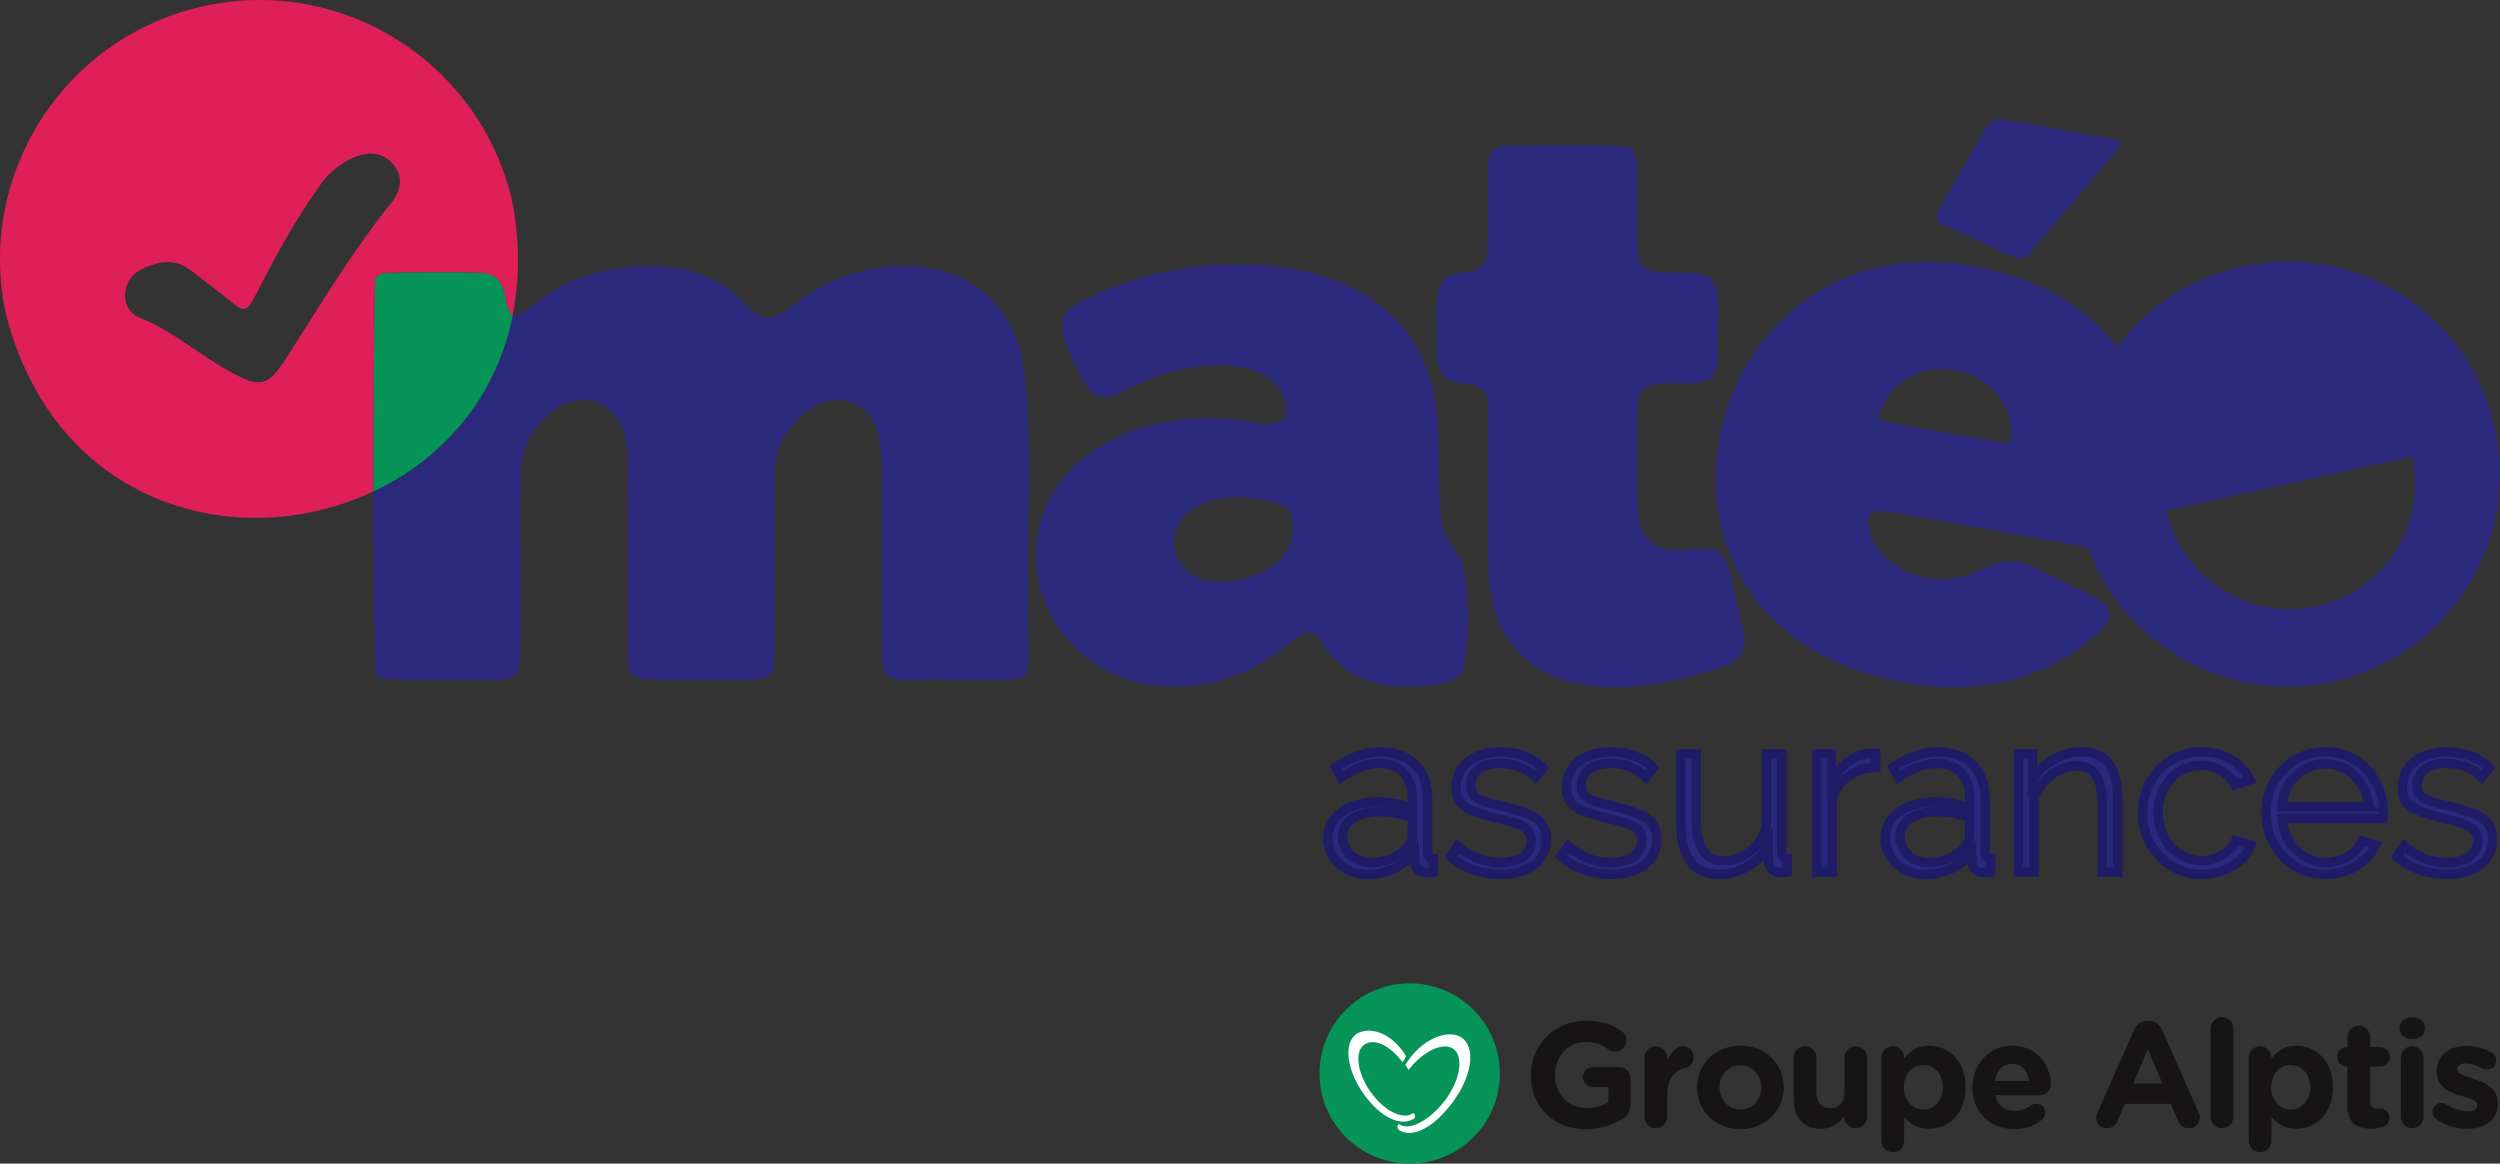 <?xml version="1.0" encoding="UTF-8"?> <svg xmlns="http://www.w3.org/2000/svg" id="Calque_2" data-name="Calque 2" viewBox="0 0 550.3 256.13"><rect x="0" y="0" width="550.3" height="256.13" fill="#333333" stroke="none"/><defs><style> .cls-1 { stroke: #1e1c66; stroke-miterlimit: 10; stroke-width: 2.06px; } .cls-1, .cls-2 { fill: #2b297c; } .cls-3 { fill: none; } .cls-4 { fill: #079459; } .cls-5 { fill: #fff; } .cls-6 { fill: #171415; } .cls-7 { fill: #de1f59; } </style></defs><g id="Contenu"><g><g><path class="cls-2" d="M258.72,151.13c-28.73.45-42.49-34.6-18.26-51.76,8.12-5.62,18.18-7.74,28.91-7.2,4.64-.19,15.74,4.29,13.56-3.75-3.12-9.97-18.07-8.9-27.2-5.97-2.76.88-5.55,2.22-8.08,3.48-2.37,1.1-4.71,2.28-6.94.62-1.92-1.36-3.65-5.2-5.27-8.81-1.39-3.15-3.03-7.42.16-9.95,22.64-14.19,72.26-15.96,79.73,17.68,2.31,8.89.87,19.89,1.89,28.89.53,4.29,3.6,6.72,4.91,10.6,1.36,6,1.2,17,.1,21.8-1.04,3.33-4.71,3.92-7.81,4.18-11.15,1.01-18.48-1.18-23.97-10.39-2.53-2.95-5.61.25-7.9,1.98-6.52,5.44-15.02,8.59-23.41,8.6h-.44ZM268.84,128.09c4.94-.09,11.36-2.12,14.26-6.52,1.6-2.48,1.92-7.11.56-9.38-1.62-1.85-4.45-1.79-6.94-2.4-6.3-1.13-14.36-.06-17.54,6.04-3.32,6.27,2.85,12.57,9.23,12.25h.43Z"></path><path class="cls-2" d="M382.95,144.46c-1.63,1.89-4.68,2.63-7.12,3.42-14.61,4.34-34.13,6.83-43.93-7.15-4.37-6.91-4.38-13.93-4.36-22.14-.03-7.46.06-22.71-.04-29.46.26-5.66-5.65-3.88-8.98-5.77-2.72-1.74-2.1-5.22-2.22-10.26.19-3.51-.59-7.53.94-10.71,1.55-2.55,5.12-2,7.54-3,3.46-1.59,2.57-4.99,2.76-8.93,0-2.63,0-5.62,0-8.3.27-4.99-1.46-10.68,5.17-10.15,5.66-.04,17.55-.06,22.91.01,1.18.04,2.35.13,3.26.63,1.23.75,1.32,2.26,1.43,3.64.19,4.33-.04,13.8.14,18.65.11,1.43.23,2.91,1.29,3.86,3.4,2.87,12.67-.72,15.62,3.32,1.56,3.95.56,8.94.84,13.22-.18,3.68.67,7.59-3.25,8.63-3.94,1.46-13.31-1.75-14.33,3.92-.5,5.17-.11,13.3-.23,19.39.12,4.18-.43,9.14,3.1,12.03,4.21,3.89,10.58.09,14.73,2.02,3.05,2.72,2.96,7.58,4.15,11.44.71,3.73,2.61,8.57.76,11.45l-.17.23Z"></path><path class="cls-2" d="M428.64,49.87c1.28.62,3.05,1.42,4.96,2.31,3.41,1.41,8.49,4.32,11.26,4.83h.19c1.74-.55,2.62-2.59,5.59-5.81,5.57-6.64,14.35-16.8,16.05-19.08.81-1.46-1.32-1.31-2.6-1.67-7.24-1.19-17.43-3.33-24.39-4.22-1.33-.04-1.97.94-2.63,1.99-2.22,3.82-8.5,14.65-10.4,18.16-1.05,1.86.07,2.63,1.97,3.5Z"></path><path class="cls-2" d="M465.26,75.42c-5.53-6.67-13.03-11.84-22-14.47-67.22-22.29-94.64,75.69-24.86,89.22l.47.08c13.49,2.5,27.54.59,38.67-7.43,2.49-2.17,8.21-5.21,6.49-8.89-1.8-2.51-6.77-4.23-10-5.97-3.22-1.5-6.21-3.29-9.5-4.19-4.52-1.39-8.6,2.5-13.33,3.34-8.4,2.09-20.49-3.76-19.84-13.24.14-2.89,7.89-.43,12.81.26,10.14,1.79,24.37,4.37,34.56,6.18,4.16.74,7.67,1.35,9.91,1.72,1.85.28,3.49-.2,4.33-1.9,5.89-15.64,2.32-32.63-7.72-44.71ZM442.68,96.77l-.06.22c-.22.62-.76.67-1.73.49-6.74-1.25-21.25-3.71-26.5-4.79-1.5-.6-.59-2.04.03-3.38,6.86-14.37,29.5-8.2,28.26,7.46Z"></path><path class="cls-2" d="M549.21,94.33c-5.54-25.24-30.49-41.22-55.73-35.68-3.09.68-6.04,1.65-8.83,2.88-20,8.78-31.71,30.7-26.85,52.85,1.51,6.9,4.49,13.11,8.51,18.37,10.7,13.99,28.87,21.33,47.21,17.31,25.24-5.54,41.22-30.49,35.68-55.73ZM509.89,133.48c-13.03,2.86-25.92-3.97-31.19-15.67-.77-1.72-1.39-3.54-1.81-5.46l4.87-1.07,49.25-10.8c3.28,14.95-6.18,29.72-21.13,33Z"></path><path class="cls-3" d="M86.57,36.18c-4.74-5.63-13.08-.09-16.32,4.84-5.63,7.86-10.13,16.42-14.56,24.98-1.24,2.4-2.26,2.47-4.13.94-3.11-2.5-6.32-4.89-9.47-7.36-2.22-1.76-4.69-2.27-7.44-1.64-1.68.5-3.38,1.03-4.77,2.13-3.35,2.68-3.18,8.23.75,9.79,7.27,2.92,13.07,8.12,19.81,11.82,7.08,3.87,8.5,3.49,12.85-3.35,7.3-11.41,14.26-23.05,22.77-33.64,2.47-3.09,2.56-5.99.5-8.52Z"></path><path class="cls-7" d="M88.05,59.99c4.6.01,12.94-.15,17.54.1,7.35.08,4.56,8.07,7.29,9.18,1.43-7.26,1.57-15.3.06-24.07C106.37,14.36,76.03-5.31,45.2,1.27,14.36,7.84-5.31,38.18,1.27,69.02c10.94,42.87,51.55,53.01,80.9,39.17.02-18.83.21-38.5.37-46.67.89-1.9,3.65-1.34,5.51-1.54ZM50.45,81.69c-6.74-3.7-12.54-8.9-19.81-11.82-3.93-1.56-4.1-7.11-.75-9.79,1.39-1.11,3.08-1.63,4.77-2.13,2.75-.63,5.22-.12,7.44,1.64,3.15,2.48,6.36,4.86,9.47,7.36,1.87,1.53,2.89,1.46,4.13-.94,4.43-8.56,8.92-17.12,14.56-24.98,3.24-4.93,11.57-10.47,16.32-4.84,2.06,2.53,1.97,5.43-.5,8.52-8.51,10.59-15.47,22.23-22.77,33.64-4.35,6.84-5.77,7.22-12.85,3.35Z"></path><path class="cls-2" d="M226.37,135.78c-.47-20.25,1.05-36.74-.84-53.4-2.66-23.1-24.62-28.75-43.8-19.8-4.33,1.82-8.99,6.83-11.98,7.29-4.04.46-6.59-4.56-9.79-6.51-8.71-6.34-22.17-5.66-32.27-2.19-5.16,1.46-9.52,5.77-13.8,8.21,0,0-.01,0-.02.01-.4.04-.71-.02-.98-.13-3.64,18.48-15.7,31.84-30.72,38.92,0,4.94,0,9.83.02,14.43.06,11.64.21,21.48.51,25.89.56.97,2.26,1.11,5.83,1.15,2.76.02,6.65,0,10.52.01,3.67,0,7.21.02,9.73-.03,2.57-.2,4.22.14,5.32-1.7,1.4-11.29-.18-34.06.68-45.92.54-7.76,10.26-17.39,18.24-12.81,7.21,6.21,4.63,12.48,5.19,22.91,0,10.1,0,20.7,0,30.68-.23,5.71.69,6.78,4.99,6.81,5.03.1,15.93.06,21.49.03,1.63-.08,3.5,0,4.75-.93.65-.54.87-1.49.95-2.4.21-2.94.06-8.97.11-15.88,0-8.82,0-18.8,0-24.56-.07-5.3.83-9.36,5.06-13.5,6.24-6.7,15.68-5.69,17.86,3.78,1.13,5.42.54,10.22.68,15.97.05,11.47-.1,28.27.08,33.94.15,4.74,5.18,3.33,9.07,3.6,6.01-.28,17.03.69,21.92-.63l.15-.09c1.81-.86.81-9.51,1.06-13.16Z"></path><path class="cls-4" d="M112.89,69.27c-2.73-1.11.06-9.09-7.29-9.18-4.6-.25-12.94-.09-17.54-.1-1.86.2-4.62-.36-5.51,1.54-.17,8.16-.35,27.84-.37,46.67,15.02-7.08,27.08-20.45,30.72-38.92Z"></path><g><path class="cls-1" d="M300.92,192.46c-1.23,0-2.37-.21-3.42-.62-1.05-.42-1.97-.99-2.75-1.72-.78-.73-1.39-1.59-1.82-2.57-.43-.98-.65-2.04-.65-3.17s.27-2.18.8-3.15,1.28-1.8,2.25-2.5c.97-.7,2.11-1.24,3.44-1.62,1.33-.38,2.8-.57,4.4-.57,1.33,0,2.68.12,4.04.35s2.58.57,3.65,1v-2.35c0-2.3-.65-4.12-1.95-5.47-1.3-1.35-3.1-2.02-5.39-2.02-1.33,0-2.7.27-4.09.8-1.4.53-2.81,1.3-4.25,2.3l-1.2-2.25c3.36-2.26,6.62-3.39,9.79-3.39s5.83.92,7.69,2.75c1.86,1.83,2.8,4.36,2.8,7.59v11.74c0,.93.42,1.4,1.25,1.4v3c-.57.1-1,.15-1.3.15-.87,0-1.54-.22-2.02-.65-.48-.43-.74-1.03-.77-1.8l-.1-2.05c-1.2,1.57-2.7,2.76-4.52,3.6-1.82.83-3.77,1.25-5.87,1.25ZM301.72,189.86c1.76,0,3.39-.33,4.87-1,1.48-.66,2.61-1.55,3.37-2.65.3-.3.52-.62.67-.97.15-.35.22-.67.22-.98v-4.24c-1.13-.43-2.3-.77-3.52-1-1.21-.23-2.45-.35-3.72-.35-2.4,0-4.35.5-5.84,1.5-1.5,1-2.25,2.31-2.25,3.95,0,.8.16,1.55.48,2.25.32.7.75,1.31,1.3,1.82.55.52,1.21.92,1.97,1.22.77.3,1.58.45,2.45.45Z"></path><path class="cls-1" d="M330.24,192.46c-2.03,0-4.01-.33-5.94-1-1.93-.66-3.6-1.63-4.99-2.9l1.55-2.3c1.46,1.2,2.95,2.1,4.47,2.7,1.51.6,3.14.9,4.87.9,2.1,0,3.77-.42,5.02-1.27s1.87-2.06,1.87-3.62c0-.73-.17-1.34-.5-1.82-.33-.48-.82-.91-1.47-1.27-.65-.37-1.47-.69-2.45-.97s-2.12-.57-3.42-.87c-1.5-.37-2.8-.73-3.9-1.1-1.1-.37-2.01-.78-2.72-1.25-.72-.47-1.25-1.04-1.6-1.72s-.52-1.54-.52-2.57c0-1.3.26-2.45.77-3.45.52-1,1.22-1.82,2.1-2.47.88-.65,1.91-1.14,3.1-1.47,1.18-.33,2.44-.5,3.77-.5,2,0,3.81.32,5.44.97,1.63.65,2.95,1.51,3.95,2.57l-1.65,2c-.97-1-2.14-1.75-3.52-2.25-1.38-.5-2.82-.75-4.32-.75-.9,0-1.73.09-2.5.27-.77.18-1.44.48-2.02.88-.58.4-1.04.91-1.37,1.52-.33.62-.5,1.34-.5,2.17,0,.7.12,1.26.35,1.7.23.43.62.81,1.15,1.12.53.32,1.21.6,2.02.85.81.25,1.8.51,2.97.77,1.66.4,3.13.8,4.4,1.2,1.26.4,2.32.87,3.17,1.4s1.49,1.18,1.92,1.95c.43.77.65,1.7.65,2.8,0,2.4-.92,4.3-2.75,5.69-1.83,1.4-4.3,2.1-7.39,2.1Z"></path><path class="cls-1" d="M354.55,192.46c-2.03,0-4.01-.33-5.94-1-1.93-.66-3.6-1.63-4.99-2.9l1.55-2.3c1.46,1.2,2.95,2.1,4.47,2.7,1.51.6,3.14.9,4.87.9,2.1,0,3.77-.42,5.02-1.27s1.87-2.06,1.87-3.62c0-.73-.17-1.34-.5-1.82-.33-.48-.82-.91-1.47-1.27-.65-.37-1.47-.69-2.45-.97s-2.12-.57-3.42-.87c-1.5-.37-2.8-.73-3.9-1.1-1.1-.37-2.01-.78-2.72-1.25-.72-.47-1.25-1.04-1.6-1.72s-.52-1.54-.52-2.57c0-1.3.26-2.45.77-3.45.52-1,1.22-1.82,2.1-2.47.88-.65,1.91-1.14,3.1-1.47,1.18-.33,2.44-.5,3.77-.5,2,0,3.81.32,5.44.97,1.63.65,2.95,1.51,3.95,2.57l-1.65,2c-.97-1-2.14-1.75-3.52-2.25-1.38-.5-2.82-.75-4.32-.75-.9,0-1.73.09-2.5.27-.77.18-1.44.48-2.02.88-.58.4-1.04.91-1.37,1.52-.33.62-.5,1.34-.5,2.17,0,.7.12,1.26.35,1.7.23.43.62.81,1.15,1.12.53.32,1.21.6,2.02.85.81.25,1.8.51,2.97.77,1.66.4,3.13.8,4.4,1.2,1.26.4,2.32.87,3.17,1.4s1.49,1.18,1.92,1.95c.43.77.65,1.7.65,2.8,0,2.4-.92,4.3-2.75,5.69-1.83,1.4-4.3,2.1-7.39,2.1Z"></path><path class="cls-1" d="M378.38,192.46c-2.83,0-4.94-.94-6.32-2.82-1.38-1.88-2.07-4.68-2.07-8.41v-15.28h3.39v14.68c0,5.89,2.02,8.84,6.04,8.84,1,0,1.98-.17,2.95-.5.97-.33,1.85-.81,2.67-1.45.81-.63,1.55-1.38,2.2-2.25.65-.87,1.17-1.85,1.57-2.95v-16.38h3.4v21.63c0,.93.4,1.4,1.2,1.4v3c-.4.07-.72.1-.97.1h-.52c-.8-.03-1.45-.32-1.95-.85-.5-.53-.75-1.25-.75-2.15v-3c-1.13,2.03-2.67,3.6-4.62,4.72-1.95,1.12-4.02,1.67-6.22,1.67Z"></path><path class="cls-1" d="M412.89,168.93c-2.3.07-4.3.7-5.99,1.9s-2.9,2.85-3.59,4.94v16.18h-3.4v-26.02h3.2v6.24c.97-2,2.26-3.56,3.9-4.69,1.63-1.13,3.38-1.7,5.24-1.7.27,0,.48.02.65.05v3.1Z"></path><path class="cls-1" d="M423.62,192.46c-1.23,0-2.37-.21-3.42-.62-1.05-.42-1.97-.99-2.75-1.72-.78-.73-1.39-1.59-1.82-2.57-.43-.98-.65-2.04-.65-3.17s.27-2.18.8-3.15,1.28-1.8,2.25-2.5c.97-.7,2.11-1.24,3.44-1.62,1.33-.38,2.8-.57,4.4-.57,1.33,0,2.68.12,4.04.35s2.58.57,3.65,1v-2.35c0-2.3-.65-4.12-1.95-5.47s-3.1-2.02-5.39-2.02c-1.33,0-2.7.27-4.09.8-1.4.53-2.81,1.3-4.25,2.3l-1.2-2.25c3.36-2.26,6.62-3.39,9.79-3.39s5.83.92,7.69,2.75,2.8,4.36,2.8,7.59v11.74c0,.93.42,1.4,1.25,1.4v3c-.57.1-1,.15-1.3.15-.87,0-1.54-.22-2.02-.65-.48-.43-.74-1.03-.77-1.8l-.1-2.05c-1.2,1.57-2.7,2.76-4.52,3.6-1.82.83-3.77,1.25-5.87,1.25ZM424.42,189.86c1.76,0,3.39-.33,4.87-1,1.48-.66,2.61-1.55,3.37-2.65.3-.3.52-.62.67-.97.15-.35.22-.67.22-.98v-4.24c-1.13-.43-2.3-.77-3.52-1-1.21-.23-2.45-.35-3.72-.35-2.4,0-4.35.5-5.84,1.5-1.5,1-2.25,2.31-2.25,3.95,0,.8.16,1.55.48,2.25.32.7.75,1.31,1.3,1.82.55.52,1.21.92,1.97,1.22.77.3,1.58.45,2.45.45Z"></path><path class="cls-1" d="M466.17,191.96h-3.4v-14.53c0-3.1-.46-5.34-1.37-6.74s-2.32-2.1-4.22-2.1c-1,0-2,.18-3,.55-1,.37-1.92.88-2.77,1.55-.85.67-1.61,1.46-2.27,2.37s-1.15,1.91-1.45,2.97v15.93h-3.4v-26.02h3.1v5.89c1.06-1.9,2.59-3.43,4.57-4.59,1.98-1.16,4.14-1.75,6.47-1.75,1.43,0,2.65.26,3.65.8,1,.53,1.8,1.28,2.4,2.25.6.97,1.03,2.15,1.3,3.55.27,1.4.4,2.95.4,4.64v15.23Z"></path><path class="cls-1" d="M471.61,178.87c0-1.83.32-3.56.95-5.19s1.52-3.05,2.67-4.27c1.15-1.22,2.52-2.17,4.12-2.87s3.36-1.05,5.29-1.05c2.46,0,4.61.56,6.44,1.67,1.83,1.12,3.21,2.62,4.14,4.52l-3.3,1.05c-.73-1.33-1.76-2.37-3.07-3.12s-2.77-1.12-4.37-1.12c-1.33,0-2.57.27-3.72.8-1.15.53-2.15,1.26-3,2.17s-1.52,2.01-2,3.27c-.48,1.27-.72,2.65-.72,4.14s.25,2.85.75,4.14c.5,1.3,1.18,2.42,2.05,3.37s1.87,1.7,3.02,2.25c1.15.55,2.37.82,3.67.82.83,0,1.66-.12,2.47-.35.81-.23,1.57-.56,2.27-.97.7-.42,1.3-.89,1.8-1.42.5-.53.85-1.1,1.05-1.7l3.35,1c-.37.93-.9,1.79-1.6,2.57s-1.52,1.47-2.47,2.05c-.95.58-2,1.03-3.15,1.35-1.15.32-2.34.48-3.57.48-1.9,0-3.65-.36-5.24-1.07-1.6-.72-2.98-1.7-4.15-2.95-1.16-1.25-2.07-2.69-2.72-4.32-.65-1.63-.97-3.38-.97-5.24Z"></path><path class="cls-1" d="M511.82,192.46c-1.9,0-3.64-.36-5.22-1.07-1.58-.72-2.95-1.7-4.12-2.95-1.16-1.25-2.07-2.69-2.72-4.32-.65-1.63-.97-3.38-.97-5.24s.33-3.55.97-5.17c.65-1.61,1.55-3.03,2.7-4.25,1.15-1.21,2.52-2.18,4.12-2.9,1.6-.71,3.33-1.07,5.19-1.07s3.64.36,5.22,1.07c1.58.72,2.94,1.69,4.07,2.92,1.13,1.23,2.01,2.65,2.65,4.25.63,1.6.95,3.3.95,5.09v.8c0,.27-.02.45-.05.55h-22.27c.1,1.4.42,2.69.97,3.87.55,1.18,1.26,2.21,2.12,3.07.87.87,1.86,1.54,2.97,2.02,1.11.48,2.3.72,3.57.72.83,0,1.66-.12,2.5-.35.83-.23,1.6-.55,2.3-.95.7-.4,1.33-.89,1.9-1.47.56-.58,1-1.22,1.3-1.92l2.94.8c-.4.97-.97,1.84-1.7,2.62-.73.78-1.58,1.47-2.55,2.05-.97.58-2.03,1.03-3.2,1.35-1.16.32-2.38.48-3.65.48ZM521.41,177.58c-.1-1.4-.42-2.67-.97-3.82-.55-1.15-1.25-2.14-2.1-2.97s-1.83-1.48-2.95-1.95c-1.12-.47-2.31-.7-3.57-.7s-2.46.23-3.59.7c-1.13.47-2.12,1.12-2.97,1.95s-1.53,1.83-2.05,3c-.52,1.16-.82,2.43-.92,3.8h19.13Z"></path><path class="cls-1" d="M538.54,192.46c-2.03,0-4.01-.33-5.94-1-1.93-.66-3.6-1.63-4.99-2.9l1.55-2.3c1.46,1.2,2.95,2.1,4.47,2.7,1.51.6,3.14.9,4.87.9,2.1,0,3.77-.42,5.02-1.27s1.87-2.06,1.87-3.62c0-.73-.17-1.34-.5-1.82-.33-.48-.82-.91-1.47-1.27-.65-.37-1.47-.69-2.45-.97s-2.12-.57-3.42-.87c-1.5-.37-2.8-.73-3.9-1.1-1.1-.37-2.01-.78-2.72-1.25-.72-.47-1.25-1.04-1.6-1.72s-.52-1.54-.52-2.57c0-1.3.26-2.45.77-3.45.52-1,1.22-1.82,2.1-2.47.88-.65,1.91-1.14,3.1-1.47,1.18-.33,2.44-.5,3.77-.5,2,0,3.81.32,5.44.97,1.63.65,2.95,1.51,3.95,2.57l-1.65,2c-.97-1-2.14-1.75-3.52-2.25-1.38-.5-2.82-.75-4.32-.75-.9,0-1.73.09-2.5.27-.77.18-1.44.48-2.02.88-.58.4-1.04.91-1.37,1.52-.33.62-.5,1.34-.5,2.17,0,.7.12,1.26.35,1.7.23.43.62.81,1.15,1.12.53.32,1.21.6,2.02.85.81.25,1.8.51,2.97.77,1.66.4,3.13.8,4.4,1.2,1.26.4,2.32.87,3.17,1.4s1.49,1.18,1.92,1.95c.43.77.65,1.7.65,2.8,0,2.4-.92,4.3-2.75,5.69-1.83,1.4-4.3,2.1-7.39,2.1Z"></path></g></g><g><g><path class="cls-4" d="M330.14,236.29c0,10.96-8.88,19.84-19.84,19.84s-19.84-8.89-19.84-19.84,8.88-19.84,19.84-19.84,19.84,8.88,19.84,19.84"></path><path class="cls-5" d="M308.91,246.89c-2.84,0-6.19-2.39-8.96-6.4-3.56-5.16-4.19-10.93-1.4-12.85.74-.51,1.67-.78,2.69-.78,2.35,0,5.74,1.46,8.2,5.56l.07.12-.76,1.27-.21-.26c-2.1-2.64-4.43-4.16-6.39-4.16-.68,0-1.3.19-1.84.55-2.17,1.5-1.59,6.11,1.3,10.3,2.2,3.19,5.29,5.33,7.69,5.33.64,0,1.18-.16,1.63-.47l.16-.11.14.13s.3.31.25.67c-.04.25-.22.46-.53.62-.62.32-1.3.48-2.03.48Z"></path><path class="cls-5" d="M310.21,249.39c-.7,0-1.35-.15-1.94-.45-.34-.17-.55-.4-.63-.68-.1-.36.08-.65.1-.68l.13-.2.2.13c.43.29.95.44,1.56.44,2.55,0,6.24-2.6,8.78-6.18,2.12-2.99,3.18-6.32,2.75-8.69-.18-1.03-.63-1.78-1.32-2.25-.48-.32-1.06-.49-1.74-.49-2.39,0-5.54,1.97-7.84,4.91l-.2.26-.71-1.12.07-.12s.25-.39.47-.72l.6-.82c2.39-3.07,5.79-5.05,8.66-5.05,1.01,0,1.88.24,2.59.72.92.63,1.54,1.66,1.78,2.99.53,2.93-.75,7-3.33,10.64-3.26,4.6-6.99,7.35-9.97,7.35Z"></path></g><g><path class="cls-6" d="M336.98,236.69v-.07c0-6.55,5.1-11.92,12.09-11.92,3.49,0,5.79.79,7.87,2.24.49.36,1.05,1.05,1.05,2.04,0,1.38-1.12,2.5-2.5,2.5-.72,0-1.19-.26-1.55-.53-1.38-.99-2.87-1.58-5.04-1.58-3.69,0-6.62,3.26-6.62,7.18v.07c0,4.22,2.9,7.31,6.98,7.31,1.84,0,3.49-.46,4.78-1.38v-3.29h-3.42c-1.22,0-2.21-.95-2.21-2.17s.99-2.21,2.21-2.21h5.79c1.42,0,2.54,1.12,2.54,2.54v5.6c0,1.48-.56,2.5-1.78,3.23-1.88,1.15-4.61,2.31-8.07,2.31-7.18,0-12.12-5.04-12.12-11.85Z"></path><path class="cls-6" d="M361.97,232.8c0-1.38,1.12-2.5,2.5-2.5s2.5,1.12,2.5,2.5v.79c.72-1.71,1.91-3.29,3.39-3.29s2.44,1.02,2.44,2.44c0,1.32-.86,2.11-1.88,2.34-2.54.59-3.95,2.54-3.95,6.09v4.68c0,1.38-1.12,2.5-2.5,2.5s-2.5-1.12-2.5-2.5v-13.04Z"></path><path class="cls-6" d="M373.55,239.42v-.06c0-5.07,4.08-9.19,9.58-9.19s9.52,4.05,9.52,9.12v.07c0,5.07-4.08,9.19-9.58,9.19s-9.52-4.05-9.52-9.12ZM387.71,239.42v-.06c0-2.6-1.88-4.88-4.64-4.88s-4.58,2.21-4.58,4.81v.07c0,2.6,1.88,4.87,4.64,4.87s4.58-2.21,4.58-4.81Z"></path><path class="cls-6" d="M410.99,245.84c0,1.38-1.12,2.5-2.5,2.5s-2.5-1.12-2.5-2.5v-.2c-1.15,1.48-2.64,2.83-5.17,2.83-3.79,0-5.99-2.5-5.99-6.55v-9.12c0-1.38,1.12-2.5,2.5-2.5s2.5,1.12,2.5,2.5v7.54c0,2.37,1.12,3.59,3.03,3.59s3.13-1.22,3.13-3.59v-7.54c0-1.38,1.12-2.5,2.5-2.5s2.5,1.12,2.5,2.5v13.04Z"></path><path class="cls-6" d="M414.14,232.8c0-1.38,1.12-2.5,2.5-2.5s2.5,1.12,2.5,2.5v.23c1.22-1.65,2.9-2.87,5.5-2.87,4.12,0,8.03,3.23,8.03,9.12v.07c0,5.89-3.85,9.12-8.03,9.12-2.67,0-4.31-1.22-5.5-2.63v5.27c0,1.38-1.12,2.5-2.5,2.5s-2.5-1.12-2.5-2.5v-18.31ZM427.68,239.36v-.07c0-2.93-1.98-4.87-4.32-4.87s-4.28,1.94-4.28,4.87v.07c0,2.93,1.94,4.87,4.28,4.87s4.32-1.91,4.32-4.87Z"></path><path class="cls-6" d="M443.41,248.54c-5.3,0-9.22-3.72-9.22-9.12v-.06c0-5.04,3.59-9.19,8.73-9.19,5.89,0,8.5,4.84,8.5,8.5,0,1.45-1.02,2.4-2.34,2.4h-9.91c.5,2.27,2.08,3.46,4.32,3.46,1.38,0,2.54-.43,3.55-1.18.36-.26.69-.4,1.22-.4,1.12,0,1.94.86,1.94,1.98,0,.66-.3,1.15-.66,1.48-1.55,1.32-3.55,2.14-6.12,2.14ZM446.64,237.94c-.3-2.24-1.61-3.75-3.72-3.75s-3.43,1.48-3.82,3.75h7.54Z"></path><path class="cls-6" d="M461.71,244.89l8.03-18.15c.56-1.25,1.58-2.01,2.96-2.01h.3c1.38,0,2.37.76,2.93,2.01l8.03,18.15c.16.36.26.69.26,1.02,0,1.35-1.05,2.44-2.4,2.44-1.19,0-1.98-.69-2.44-1.74l-1.55-3.62h-10.14l-1.61,3.79c-.43.99-1.28,1.58-2.34,1.58-1.32,0-2.34-1.05-2.34-2.37,0-.36.13-.72.3-1.09ZM475.97,238.5l-3.19-7.61-3.2,7.61h6.39Z"></path><path class="cls-6" d="M486.6,226.41c0-1.38,1.12-2.5,2.5-2.5s2.5,1.12,2.5,2.5v19.43c0,1.38-1.12,2.5-2.5,2.5s-2.5-1.12-2.5-2.5v-19.43Z"></path><path class="cls-6" d="M494.99,232.8c0-1.38,1.12-2.5,2.5-2.5s2.5,1.12,2.5,2.5v.23c1.22-1.65,2.9-2.87,5.5-2.87,4.12,0,8.03,3.23,8.03,9.12v.07c0,5.89-3.85,9.12-8.03,9.12-2.67,0-4.31-1.22-5.5-2.63v5.27c0,1.38-1.12,2.5-2.5,2.5s-2.5-1.12-2.5-2.5v-18.31ZM508.53,239.36v-.07c0-2.93-1.98-4.87-4.32-4.87s-4.28,1.94-4.28,4.87v.07c0,2.93,1.94,4.87,4.28,4.87s4.32-1.91,4.32-4.87Z"></path><path class="cls-6" d="M516.72,243.14v-8.36h-.16c-1.19,0-2.14-.96-2.14-2.14s.96-2.14,2.14-2.14h.16v-2.21c0-1.38,1.12-2.5,2.5-2.5s2.5,1.12,2.5,2.5v2.21h2.21c1.18,0,2.14.96,2.14,2.14s-.96,2.14-2.14,2.14h-2.21v7.54c0,1.15.49,1.71,1.61,1.71.16,0,.5-.03.59-.03,1.12,0,2.07.92,2.07,2.07,0,.89-.59,1.61-1.28,1.88-.92.36-1.78.49-2.87.49-3.06,0-5.14-1.22-5.14-5.3Z"></path><path class="cls-6" d="M528.18,226.28c0-1.45,1.22-2.34,2.8-2.34s2.8.89,2.8,2.34v.07c0,1.45-1.22,2.37-2.8,2.37s-2.8-.92-2.8-2.37v-.07ZM528.47,232.8c0-1.38,1.12-2.5,2.5-2.5s2.5,1.12,2.5,2.5v13.04c0,1.38-1.12,2.5-2.5,2.5s-2.5-1.12-2.5-2.5v-13.04Z"></path><path class="cls-6" d="M536.4,246.47c-.53-.33-.96-.92-.96-1.71,0-1.12.86-1.98,1.98-1.98.36,0,.72.1.99.26,1.68,1.05,3.36,1.58,4.78,1.58s2.11-.53,2.11-1.32v-.07c0-1.09-1.71-1.45-3.66-2.04-2.47-.72-5.27-1.88-5.27-5.3v-.07c0-3.59,2.9-5.6,6.45-5.6,1.84,0,3.75.49,5.47,1.35.72.36,1.18,1.02,1.18,1.88,0,1.12-.89,1.98-2.01,1.98-.36,0-.59-.07-.92-.23-1.42-.69-2.77-1.12-3.82-1.12-1.22,0-1.84.53-1.84,1.22v.06c0,.99,1.68,1.45,3.59,2.11,2.47.82,5.34,2.01,5.34,5.24v.07c0,3.92-2.93,5.7-6.75,5.7-2.17,0-4.51-.63-6.65-2.01Z"></path></g></g></g></g></svg> 